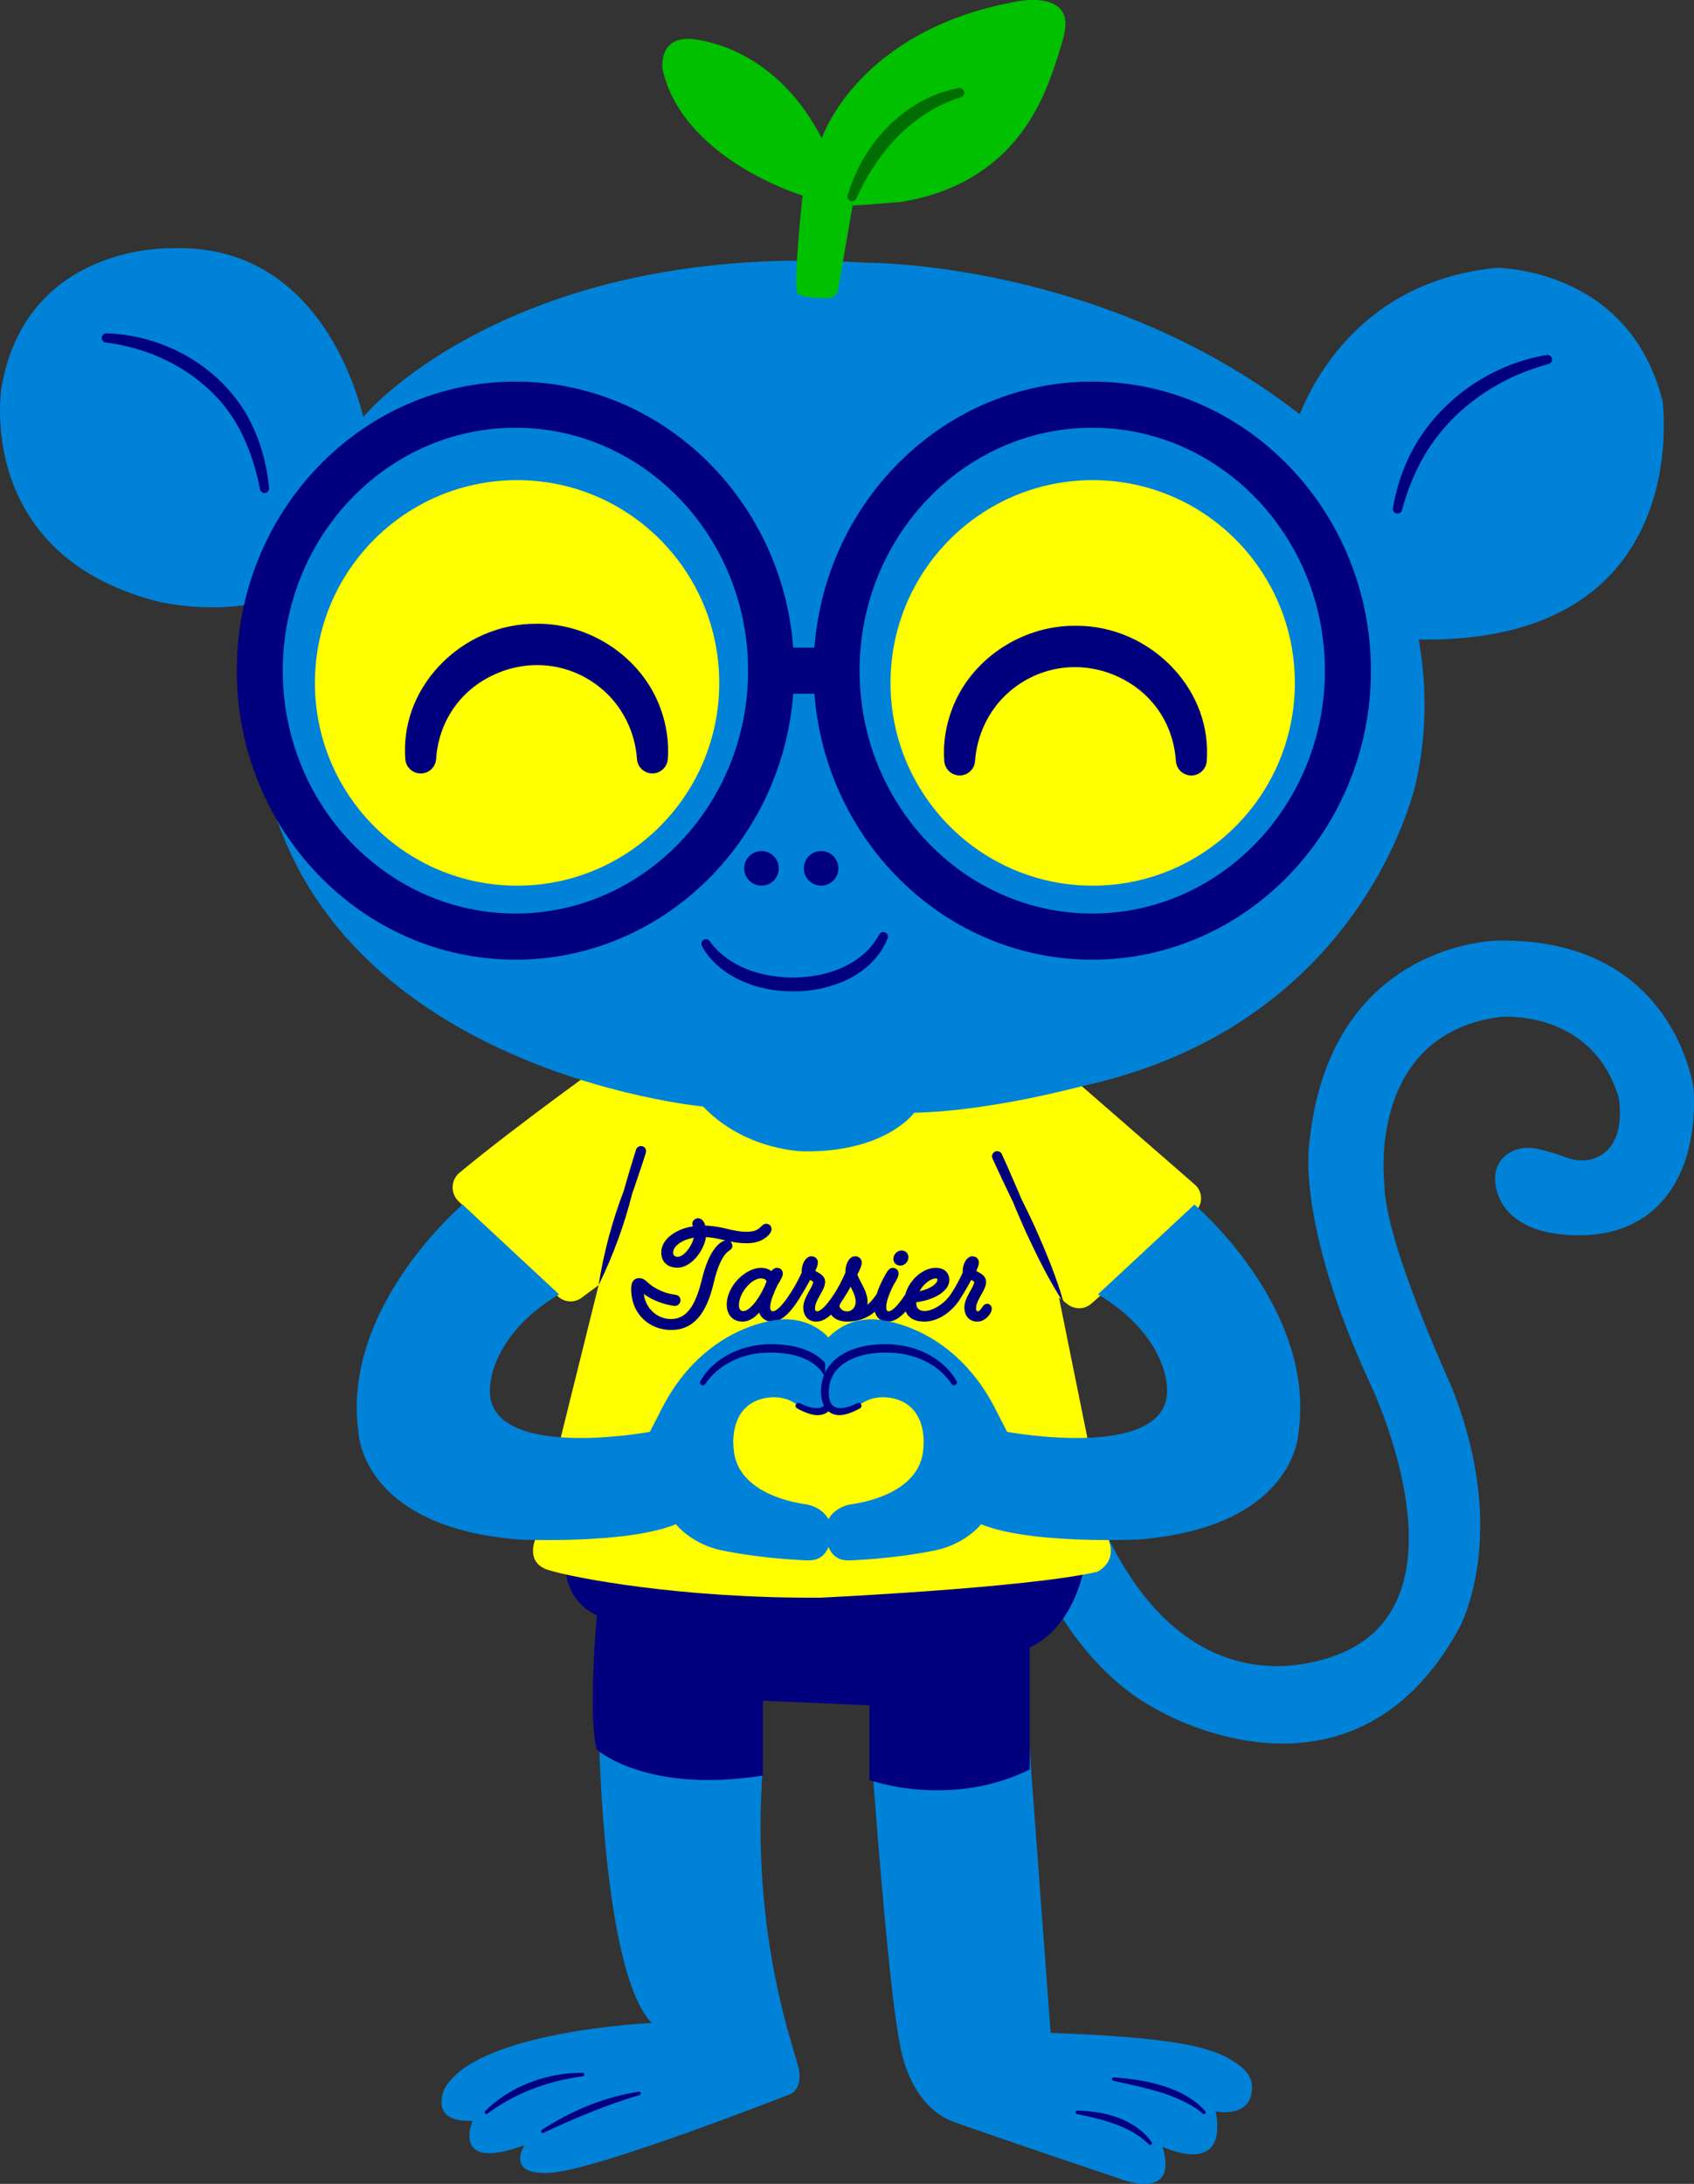 <svg width="142" height="183" viewBox="0 0 142 183" fill="none" xmlns="http://www.w3.org/2000/svg">
<rect x="0" y="0" width="142" height="183" fill="#333333" stroke="none"/>
<g clip-path="url(#clip0_4099_1138)">
<path d="M86.162 129.928C86.162 129.928 89.435 139.251 96.925 143.222C96.925 143.222 113.112 152.978 122.241 136.575C122.241 136.575 126.803 128.719 121.553 115.913C121.553 115.913 116.043 103.944 116.043 99.196C116.043 99.196 114.494 86.679 125.773 85.21C125.773 85.21 133.436 84.52 135.676 91.943C135.676 91.943 136.533 96.108 133.574 97.089C132.852 97.329 132.069 97.28 131.358 97.011C130.744 96.78 129.794 96.46 128.787 96.258C127.065 95.912 125.514 96.861 125.344 98.417C125.174 99.972 126.118 103.598 132.578 103.511C139.035 103.424 142.325 98.417 141.98 91.337C141.98 91.337 140.5 78.56 125.517 78.82C125.517 78.82 111.48 78.906 109.759 95.741C109.759 95.741 108.553 102.302 114.84 115.913C114.84 115.913 123.191 133.123 113.118 138.218C113.118 138.218 99.686 145.554 91.85 126.563L88.923 125.354L86.168 129.928H86.162Z" fill="#0082D8"/>
<path d="M50.222 145.716C50.222 145.716 50.541 165.296 54.626 169.519C54.626 169.519 39.948 170.159 37.268 175.022C37.268 175.022 35.863 177.903 39.628 177.71C39.628 177.71 37.714 182.062 43.969 179.756C43.969 179.756 42.245 182.379 46.267 182.059C50.288 181.739 66.115 175.533 66.115 175.533C66.115 175.533 67.457 175.15 66.881 173.037C66.305 170.924 62.923 161.584 63.945 148.083L50.225 145.716H50.222Z" fill="#0082D8"/>
<path d="M48.992 173.825C48.987 173.75 48.915 173.698 48.846 173.692H48.771C48.428 173.698 48.077 173.703 47.726 173.732C44.954 174.001 42.446 175.126 40.67 176.901C40.616 176.956 40.613 177.04 40.662 177.098C40.69 177.129 40.731 177.147 40.771 177.147C40.803 177.147 40.831 177.138 40.857 177.118C43.042 175.476 45.812 174.387 48.866 173.978C48.941 173.966 48.995 173.9 48.99 173.825H48.992Z" fill="#00007E"/>
<path d="M53.719 175.389C53.705 175.314 53.63 175.265 53.558 175.276C50.835 175.678 48.1 176.748 45.426 178.466C45.363 178.506 45.343 178.59 45.377 178.656C45.403 178.705 45.452 178.731 45.504 178.731C45.524 178.731 45.544 178.728 45.564 178.717C47.893 177.635 50.668 176.417 53.619 175.556C53.691 175.536 53.734 175.461 53.719 175.386V175.389Z" fill="#00007E"/>
<path d="M73.133 148.21C73.133 148.21 74.475 166.765 75.43 171.244C75.43 171.244 76.07 176.428 80.025 177.834C83.983 179.242 93.681 182.504 93.681 182.504C93.681 182.504 98.915 184.68 97.447 179.88C97.447 179.88 102.936 182.567 101.914 176.936C101.914 176.936 105.136 177.577 104.937 174.693C104.868 173.715 103.918 173.025 103.075 172.532C101.177 171.421 97.553 170.685 88.068 170.347L86.315 146.671L73.136 148.207L73.133 148.21Z" fill="#0082D8"/>
<path d="M90.302 176.861C90.221 176.855 90.163 176.916 90.155 176.991C90.146 177.066 90.195 177.132 90.27 177.147C92.567 177.62 94.758 178.168 96.324 179.701C96.353 179.727 96.387 179.741 96.425 179.741C96.459 179.741 96.491 179.73 96.52 179.707C96.577 179.658 96.586 179.574 96.543 179.513C94.951 177.274 91.948 176.89 90.302 176.861Z" fill="#00007E"/>
<path d="M101.033 176.91C99.237 174.855 95.874 174.237 93.37 174.079C93.287 174.073 93.229 174.128 93.218 174.203C93.206 174.278 93.255 174.347 93.33 174.364L94.001 174.512C96.237 174.999 98.549 175.504 100.434 176.795C100.564 176.904 100.699 177.014 100.835 177.121C100.86 177.141 100.892 177.152 100.924 177.152C100.961 177.152 100.999 177.138 101.027 177.106C101.079 177.051 101.079 176.968 101.03 176.913L101.033 176.91Z" fill="#00007E"/>
<path d="M47.861 127.798C47.861 127.798 45.82 133.429 50.032 135.349C50.032 135.349 49.266 143.924 50.032 146.611C50.032 146.611 54.117 150.322 63.944 148.787V142.515L72.88 142.899V149.159C72.88 149.159 79.581 151.601 86.315 148.276V138.039C86.315 138.039 90.748 136.503 91.26 128.696L47.864 127.801L47.861 127.798Z" fill="#00007E"/>
<path d="M51.698 88.301C51.698 88.301 43.298 94.287 38.514 98.272C37.783 98.882 37.745 99.996 38.433 100.654L46.761 108.622C47.305 109.145 48.146 109.197 48.751 108.747L50.181 107.684L44.907 128.91C44.907 128.91 43.949 130.913 45.947 131.553C47.944 132.194 57.05 133.958 68.795 133.877C68.795 133.877 85.969 133.074 91.963 131.715C91.963 131.715 93.799 130.913 92.841 128.832L88.767 108.729L89.495 109.295C90.091 109.757 90.932 109.731 91.496 109.229L100.167 101.551C100.855 100.942 100.849 99.866 100.158 99.263L87.567 88.306H51.698V88.301Z" fill="#FFFF00"/>
<path d="M61.117 104.804C61.198 104.752 61.391 104.628 61.391 104.397C61.391 104.25 61.327 104.12 61.227 104.036C61.63 104.117 62.073 104.178 62.617 104.178C63.872 104.178 64.416 103.537 64.552 103.341C64.652 103.196 64.672 103.098 64.672 102.971C64.672 102.735 64.474 102.547 64.221 102.547C64.039 102.547 63.921 102.662 63.806 102.775C63.613 102.963 63.351 103.219 62.626 103.219C62.004 103.219 61.506 103.104 60.979 102.98C60.435 102.853 59.871 102.723 59.125 102.7C59.013 102.319 58.794 102.088 58.524 102.088C58.253 102.088 58.034 102.296 58.034 102.55C58.034 102.613 58.051 102.685 58.086 102.763C56.552 103 55.429 103.903 55.429 104.945C55.429 105.736 55.95 106.227 56.791 106.227C57.919 106.227 58.998 104.853 59.18 103.661C59.741 103.696 60.182 103.797 60.645 103.906C60.697 103.918 60.749 103.929 60.798 103.941C60.461 104.025 59.482 104.501 58.829 107.237C58.264 109.543 57.49 110.53 56.241 110.53C55.227 110.53 54.154 109.797 53.964 108.429C54.629 108.92 55.581 109.304 56.5 109.428C56.632 109.445 56.759 109.41 56.862 109.33C56.96 109.252 57.024 109.139 57.044 108.998C57.064 108.752 56.894 108.536 56.635 108.498C55.789 108.412 54.822 107.979 54.28 107.448C54.131 107.298 53.895 107.101 53.566 107.101C53.368 107.101 52.907 107.188 52.907 107.982C52.907 110.256 54.588 111.448 56.249 111.448C58.063 111.448 59.197 110.195 59.825 107.505C60.161 106.057 60.599 105.147 61.12 104.804H61.117ZM56.796 105.315C56.563 105.315 56.425 105.182 56.425 104.96C56.425 104.411 57.191 103.877 58.158 103.713C57.971 104.492 57.306 105.315 56.799 105.315H56.796ZM75.479 106.051C75.894 106.051 76.15 105.65 76.15 105.361C76.15 105.026 75.905 104.784 75.565 104.784C75.183 104.784 74.886 105.159 74.886 105.485C74.886 105.811 75.136 106.054 75.479 106.054V106.051ZM82.731 109.257C82.584 109.257 82.454 109.344 82.368 109.491C82.146 109.855 82.008 109.884 81.971 109.884C81.924 109.884 81.815 109.884 81.815 109.624C81.815 109.272 82.031 108.891 82.238 108.518C82.454 108.135 82.659 107.774 82.659 107.407C82.659 106.946 82.253 106.726 81.956 106.565C81.916 106.541 81.873 106.518 81.835 106.498C81.95 106.267 82.054 106.002 82.054 105.791C82.054 105.485 81.824 105.271 81.498 105.271C81.11 105.271 80.695 105.797 80.695 106.579V106.648C80.37 107.344 80.094 107.846 79.745 108.38C79.129 109.335 78.133 109.852 77.506 109.852C77.189 109.852 76.812 109.742 76.812 109.223C76.812 109.191 76.812 109.156 76.812 109.119C78.401 108.92 79.578 108.143 79.578 107.272C79.578 106.634 79.141 106.238 78.435 106.238C77.422 106.238 76.239 107.182 75.888 108.464C75.082 109.69 74.662 109.881 74.483 109.881C74.42 109.881 74.29 109.881 74.29 109.526C74.29 109.107 74.486 108.51 74.886 107.707C75.203 107.199 75.324 106.92 75.324 106.715C75.324 106.44 75.113 106.241 74.823 106.241C74.532 106.241 74.356 106.527 74.019 107.179C73.887 107.433 73.651 107.921 73.481 108.446C73.294 108.726 73.044 109.058 72.707 109.341C72.718 109.263 72.727 109.182 72.727 109.099C72.727 108.495 72.442 107.959 72.189 107.482C72.062 107.243 71.941 107.015 71.866 106.798C72.114 106.36 72.235 106.031 72.235 105.8C72.235 105.488 72.002 105.271 71.668 105.271C71.224 105.271 70.865 105.857 70.865 106.579V106.657C70.548 107.335 70.294 107.86 69.958 108.374C69.955 108.38 69.952 108.383 69.949 108.389C69.109 109.687 68.677 109.881 68.493 109.881C68.441 109.881 68.32 109.881 68.32 109.621C68.32 109.269 68.536 108.888 68.743 108.516C68.959 108.132 69.163 107.771 69.163 107.404C69.163 106.943 68.757 106.723 68.461 106.562C68.421 106.539 68.377 106.515 68.34 106.495C68.455 106.264 68.559 105.999 68.559 105.788C68.559 105.482 68.328 105.269 68.003 105.269C67.615 105.269 67.2 105.794 67.2 106.576V106.645C66.875 107.341 66.598 107.843 66.253 108.374C65.406 109.682 64.975 109.878 64.79 109.878C64.716 109.878 64.56 109.878 64.56 109.514C64.56 109.021 64.923 108.23 65.168 107.702C65.481 107.194 65.622 106.928 65.622 106.712C65.622 106.438 65.412 106.238 65.124 106.238C64.952 106.238 64.785 106.339 64.658 106.513C64.433 106.334 64.131 106.238 63.777 106.238C62.528 106.238 60.919 107.736 60.919 109.324C60.919 110.187 61.443 110.747 62.252 110.747C62.712 110.747 63.178 110.493 63.639 109.993C63.8 110.452 64.197 110.747 64.716 110.747C65.643 110.747 66.411 109.736 66.981 108.85C66.987 108.839 66.99 108.827 66.996 108.819C67.347 108.262 67.649 107.748 67.908 107.251C67.994 107.295 68.159 107.384 68.159 107.422C68.159 107.595 67.994 107.889 67.836 108.175C67.6 108.596 67.335 109.073 67.335 109.552C67.335 110.276 67.761 110.747 68.423 110.747C68.875 110.747 69.287 110.507 69.658 110.158C69.903 110.496 70.352 110.747 71.029 110.747C71.901 110.747 72.681 110.464 73.337 109.921C73.467 110.441 73.856 110.747 74.414 110.747C74.972 110.747 75.476 110.386 75.917 109.889C76.144 110.441 76.682 110.747 77.468 110.747C78.571 110.747 79.725 110.022 80.479 108.859C80.485 108.85 80.488 108.845 80.494 108.836C80.497 108.827 80.499 108.822 80.502 108.813C80.853 108.259 81.153 107.745 81.412 107.251C81.498 107.295 81.662 107.384 81.662 107.422C81.662 107.595 81.498 107.889 81.34 108.175C81.104 108.596 80.839 109.073 80.839 109.552C80.839 110.276 81.265 110.747 81.927 110.747C82.589 110.747 83.136 110.068 83.136 109.656C83.136 109.431 82.958 109.249 82.742 109.249L82.731 109.257ZM78.427 107.124C78.53 107.124 78.582 107.156 78.582 107.223C78.582 107.563 77.995 107.999 77.08 108.201C77.436 107.534 78.067 107.127 78.427 107.127V107.124ZM63.515 108.833C62.925 109.687 62.525 109.866 62.295 109.866C62.076 109.866 61.941 109.676 61.941 109.37C61.941 108.308 63.026 107.124 63.763 107.124C64.039 107.124 64.206 107.211 64.258 107.381C64.056 107.889 63.846 108.334 63.512 108.833H63.515ZM70.994 109.887C70.516 109.887 70.367 109.52 70.367 109.419C70.367 109.387 70.401 109.295 70.565 109.038C70.605 108.977 70.643 108.917 70.683 108.859C70.928 108.478 71.129 108.14 71.308 107.826C71.322 107.858 71.34 107.889 71.354 107.921C71.552 108.322 71.725 108.669 71.725 109.116C71.725 109.491 71.469 109.889 70.991 109.889L70.994 109.887Z" fill="#00007E"/>
<path d="M58.938 92.722C58.938 92.722 25.356 89.614 21.74 62.42C21.74 62.42 19.158 46.621 30.782 34.58C30.782 34.58 43.31 20.076 72.629 22.019C72.629 22.019 92.777 21.84 109.439 35.099C109.439 35.099 122.485 47.92 118.737 65.401C118.737 65.401 114.604 85.862 90.581 91.043C90.581 91.043 82.961 93.115 76.631 93.245C76.631 93.245 74.305 96.532 67.459 96.483C67.459 96.483 62.551 96.492 58.935 92.728L58.938 92.722Z" fill="#0082D8"/>
<path d="M30.609 35.656C30.609 35.656 27.854 20.203 14.25 20.807C14.25 20.807 2.194 20.46 0.127 32.461C0.127 32.461 -2.199 46.275 12.957 50.333C12.957 50.333 18.899 51.972 24.409 49.643L30.609 35.656Z" fill="#0082D8"/>
<path d="M108.362 36.433C108.362 36.433 111.463 23.829 125.41 22.446C125.41 22.446 136.519 22.36 139.36 33.584C139.36 33.584 142.374 54.907 117.318 53.528L108.362 36.435V36.433Z" fill="#0082D8"/>
<path d="M70.234 24.29C70.162 24.703 69.803 25.003 69.382 24.995C68.527 24.98 67.186 24.908 66.884 24.605C66.432 24.152 67.272 16.382 67.272 16.382C67.272 16.382 57.133 13.34 55.519 5.697C55.458 3.819 56.509 3.059 58.279 3.302C60.214 3.567 65.421 4.898 68.887 11.588C68.887 11.588 71.858 2.523 85.227 0.127C85.227 0.127 87.294 -0.326 88.52 0.45C89.548 1.1 89.375 2.318 89.09 3.328C88.713 4.667 88.31 5.902 87.786 7.21C86.957 9.268 85.779 11.187 84.196 12.748C82.777 14.145 81.07 15.216 79.219 15.935C78.076 16.379 76.884 16.691 75.678 16.896C75.298 16.959 71.466 17.248 71.472 17.222L70.24 24.288L70.234 24.29Z" fill="#00C000"/>
<path d="M43.206 80.418C30.324 80.418 19.846 69.552 19.846 56.197C19.846 42.843 30.324 31.976 43.206 31.976C56.088 31.976 66.567 42.843 66.567 56.197C66.567 69.552 56.088 80.418 43.206 80.418ZM43.206 35.844C32.452 35.844 23.703 44.976 23.703 56.197C23.703 67.419 32.452 76.551 43.206 76.551C53.961 76.551 62.709 67.419 62.709 56.197C62.709 44.976 53.961 35.844 43.206 35.844Z" fill="#00007E"/>
<path d="M91.557 80.418C78.675 80.418 68.196 69.552 68.196 56.197C68.196 42.843 78.675 31.976 91.557 31.976C104.439 31.976 114.917 42.843 114.917 56.197C114.917 69.552 104.439 80.418 91.557 80.418ZM91.557 35.844C80.802 35.844 72.054 44.976 72.054 56.197C72.054 67.419 80.802 76.551 91.557 76.551C102.312 76.551 111.06 67.419 111.06 56.197C111.06 44.976 102.312 35.844 91.557 35.844Z" fill="#00007E"/>
<path d="M70.125 54.267H64.638V58.134H70.125V54.267Z" fill="#00007E"/>
<path d="M43.344 74.216C52.704 74.216 60.291 66.609 60.291 57.225C60.291 47.841 52.704 40.234 43.344 40.234C33.985 40.234 26.398 47.841 26.398 57.225C26.398 66.609 33.985 74.216 43.344 74.216Z" fill="#FFFF00"/>
<path d="M91.594 74.216C100.954 74.216 108.541 66.609 108.541 57.225C108.541 47.841 100.954 40.234 91.594 40.234C82.235 40.234 74.647 47.841 74.647 57.225C74.647 66.609 82.235 74.216 91.594 74.216Z" fill="#FFFF00"/>
<path d="M45.075 52.269C45.046 52.269 45.017 52.269 44.988 52.269C41.922 52.24 38.929 53.536 36.79 55.828C34.763 57.998 33.761 60.763 33.974 63.612C34.026 64.29 34.588 64.813 35.267 64.813H35.273C35.952 64.813 36.513 64.282 36.559 63.6C36.781 60.302 38.75 57.594 41.822 56.359C44.879 55.13 48.279 55.739 50.697 57.952C52.263 59.375 53.244 61.433 53.394 63.6C53.44 64.279 54.004 64.807 54.684 64.81H54.687C55.363 64.81 55.927 64.287 55.979 63.609C56.086 62.183 55.867 60.691 55.343 59.3C53.809 55.147 49.588 52.266 45.075 52.266V52.269Z" fill="#00007E"/>
<path d="M98.336 55.995C96.221 53.73 93.273 52.437 90.262 52.437C90.198 52.437 90.135 52.437 90.075 52.437C85.54 52.437 81.317 55.32 79.789 59.465C79.265 60.861 79.043 62.354 79.153 63.779C79.204 64.458 79.766 64.98 80.445 64.98H80.448C81.127 64.98 81.689 64.449 81.735 63.771C81.885 61.603 82.866 59.545 84.435 58.12C86.85 55.909 90.25 55.3 93.307 56.529C96.379 57.765 98.345 60.472 98.57 63.771C98.616 64.452 99.177 64.98 99.856 64.983H99.862C100.539 64.983 101.103 64.461 101.155 63.782C101.368 60.934 100.369 58.169 98.339 55.998L98.336 55.995Z" fill="#00007E"/>
<path d="M63.832 74.216C64.632 74.216 65.28 73.566 65.28 72.764C65.28 71.962 64.632 71.312 63.832 71.312C63.033 71.312 62.384 71.962 62.384 72.764C62.384 73.566 63.033 74.216 63.832 74.216Z" fill="#00007E"/>
<path d="M68.83 74.216C69.629 74.216 70.278 73.566 70.278 72.764C70.278 71.962 69.629 71.312 68.83 71.312C68.03 71.312 67.382 71.962 67.382 72.764C67.382 73.566 68.03 74.216 68.83 74.216Z" fill="#00007E"/>
<path d="M70.511 82.317C72.391 81.55 73.738 80.277 74.403 78.635C74.481 78.441 74.394 78.222 74.207 78.135C74.02 78.049 73.795 78.121 73.7 78.306C72.825 79.96 71.11 81.149 68.873 81.651C66.858 82.104 64.561 81.957 62.73 81.258C61.325 80.719 60.208 79.89 59.5 78.868C59.382 78.698 59.154 78.649 58.976 78.759C58.8 78.868 58.74 79.094 58.838 79.275C59.517 80.531 60.755 81.593 62.318 82.26C63.562 82.805 65.007 83.077 66.46 83.077C67.914 83.077 69.267 82.823 70.511 82.317Z" fill="#00007E"/>
<path d="M130.096 30.048C130.053 29.846 129.857 29.711 129.653 29.745C124.802 30.55 120.436 33.711 118.256 37.994C117.537 39.417 117.033 40.961 116.762 42.583C116.728 42.788 116.86 42.984 117.062 43.028C117.09 43.033 117.116 43.036 117.145 43.036C117.318 43.036 117.473 42.921 117.519 42.748C117.925 41.241 118.495 39.809 119.209 38.499C121.348 34.64 125.211 31.725 129.814 30.504C130.016 30.452 130.14 30.25 130.094 30.045L130.096 30.048Z" fill="#00007E"/>
<path d="M8.924 27.93C8.924 27.93 8.915 27.93 8.913 27.93C8.711 27.93 8.541 28.086 8.527 28.291C8.512 28.498 8.662 28.68 8.867 28.706C13.95 29.327 18.332 32.274 20.301 36.398C20.974 37.783 21.475 39.33 21.792 40.996C21.826 41.18 21.991 41.313 22.172 41.313C22.189 41.313 22.209 41.313 22.227 41.31C22.431 41.281 22.578 41.094 22.558 40.886C22.388 39.117 21.956 37.451 21.277 35.942C19.262 31.315 14.296 28.094 8.924 27.93Z" fill="#00007E"/>
<path d="M71.291 16.855C71.334 16.873 71.38 16.878 71.426 16.878C71.576 16.878 71.717 16.792 71.78 16.648C73.456 12.904 76.052 10.087 79.101 8.708C79.489 8.514 79.898 8.37 80.333 8.22L80.572 8.136C80.762 8.07 80.868 7.868 80.817 7.671C80.765 7.475 80.575 7.354 80.376 7.386C76.165 8.104 72.416 11.718 71.052 16.379C70.994 16.576 71.098 16.783 71.291 16.855Z" fill="#006D00"/>
<path d="M38.779 100.939C38.779 100.939 28.562 109.583 30.05 120.04C30.05 120.04 30.264 127.937 43.459 129.005C43.459 129.005 52.507 129.432 56.655 127.723C56.655 127.723 57.934 129.377 60.487 129.911C63.04 130.445 65.81 130.659 66.872 130.711C67.937 130.762 69.212 131.083 69.693 128.843C69.693 128.843 70.087 127.135 68.337 126.298C68.043 126.156 67.724 126.075 67.401 126.029C66.158 125.847 61.725 124.95 61.497 121.374C61.497 121.374 61.019 117.959 63.892 117.212C63.892 117.212 65.597 116.678 66.927 117.798C66.927 117.798 69.558 119.345 69.73 116.303V112.409C69.73 112.409 68.15 110.063 64.796 110.648C61.443 111.234 57.666 113.529 55.325 118.332L54.473 119.985C54.473 119.985 40.051 122.646 41.116 115.847C41.116 115.847 41.381 111.716 46.862 108.461L38.773 100.936L38.779 100.939Z" fill="#0082D8"/>
<path d="M69.448 114.548C68.622 113.388 67.116 112.729 65.093 112.646C62.366 112.501 59.856 113.711 58.711 115.731C58.647 115.844 58.685 115.988 58.794 116.054C58.903 116.121 59.047 116.089 59.119 115.982C60.222 114.308 62.335 113.298 64.658 113.344C66.705 113.324 69.183 114.086 69.402 116.329C69.454 116.86 69.428 117.552 69.005 117.844C68.613 118.112 67.896 118.017 67.033 117.584C66.918 117.526 66.774 117.57 66.713 117.688C66.653 117.803 66.693 117.948 66.808 118.011C67.197 118.228 67.531 118.375 67.847 118.467C68.106 118.551 68.337 118.586 68.538 118.586C69.174 118.586 69.531 118.236 69.704 117.985C70.349 117.056 70.09 115.37 69.445 114.548H69.448Z" fill="#00007E"/>
<path d="M100.118 100.939C100.118 100.939 110.334 109.583 108.846 120.04C108.846 120.04 108.633 127.937 95.437 129.005C95.437 129.005 86.389 129.432 82.241 127.723C82.241 127.723 80.963 129.377 78.41 129.911C75.856 130.445 73.087 130.659 72.025 130.711C70.96 130.762 69.684 131.083 69.204 128.843C69.204 128.843 68.809 127.135 70.559 126.298C70.853 126.156 71.173 126.075 71.495 126.029C72.739 125.847 77.172 124.95 77.399 121.374C77.399 121.374 77.877 117.959 75.004 117.212C75.004 117.212 73.3 116.678 71.97 117.798C71.97 117.798 69.339 119.345 69.166 116.303V112.409C69.166 112.409 70.747 110.063 74.1 110.648C77.454 111.234 81.231 113.529 83.571 118.332L84.423 119.985C84.423 119.985 98.846 122.646 97.78 115.847C97.78 115.847 97.516 111.716 92.034 108.461L100.124 100.936L100.118 100.939Z" fill="#0082D8"/>
<path d="M69.448 114.548C70.274 113.388 71.78 112.729 73.804 112.646C76.53 112.501 79.04 113.711 80.186 115.731C80.249 115.844 80.212 115.988 80.102 116.054C79.993 116.121 79.849 116.089 79.777 115.982C78.674 114.308 76.561 113.298 74.238 113.344C72.192 113.324 69.713 114.086 69.494 116.329C69.442 116.86 69.468 117.552 69.891 117.844C70.283 118.112 71 118.017 71.863 117.584C71.978 117.526 72.123 117.57 72.183 117.688C72.243 117.803 72.203 117.948 72.088 118.011C71.699 118.228 71.365 118.375 71.049 118.467C70.79 118.551 70.559 118.586 70.358 118.586C69.722 118.586 69.365 118.236 69.192 117.985C68.547 117.056 68.806 115.37 69.451 114.548H69.448Z" fill="#00007E"/>
<path d="M53.852 96.056C53.624 95.987 53.382 96.114 53.313 96.342C53.313 96.344 53.313 96.347 53.31 96.35C53.299 96.385 53.29 96.417 53.279 96.451C52.991 97.386 52.7 98.327 52.429 99.28C52.386 99.43 52.346 99.583 52.306 99.736C51.321 102.299 50.604 104.966 50.181 107.682C51.393 105.22 52.337 102.631 53.008 99.97C53.063 99.817 53.117 99.666 53.172 99.514C53.307 99.124 53.437 98.731 53.566 98.342C53.765 97.77 53.955 97.193 54.134 96.61C54.134 96.61 54.134 96.604 54.136 96.601C54.211 96.373 54.085 96.125 53.854 96.053L53.852 96.056Z" fill="#00007E"/>
<path d="M83.197 97.078C83.197 97.078 83.197 97.083 83.2 97.086C83.214 97.121 83.232 97.153 83.246 97.187C83.715 98.203 84.187 99.228 84.682 100.247C84.757 100.4 84.832 100.55 84.91 100.703C85.249 101.548 85.612 102.385 85.987 103.219C86.928 105.24 87.941 107.315 89.167 109.179C88.569 107.026 87.676 104.902 86.772 102.862C86.392 102.036 86.001 101.216 85.592 100.408C85.526 100.247 85.46 100.085 85.394 99.926C85.218 99.516 85.039 99.109 84.861 98.703C84.579 98.041 84.291 97.383 83.986 96.728C83.986 96.728 83.986 96.722 83.983 96.72C83.885 96.5 83.626 96.402 83.407 96.503C83.191 96.604 83.096 96.861 83.197 97.078Z" fill="#00007E"/>
</g>
<defs>
<clipPath id="clip0_4099_1138">
<rect width="142" height="183" fill="white"/>
</clipPath>
</defs>
</svg>

